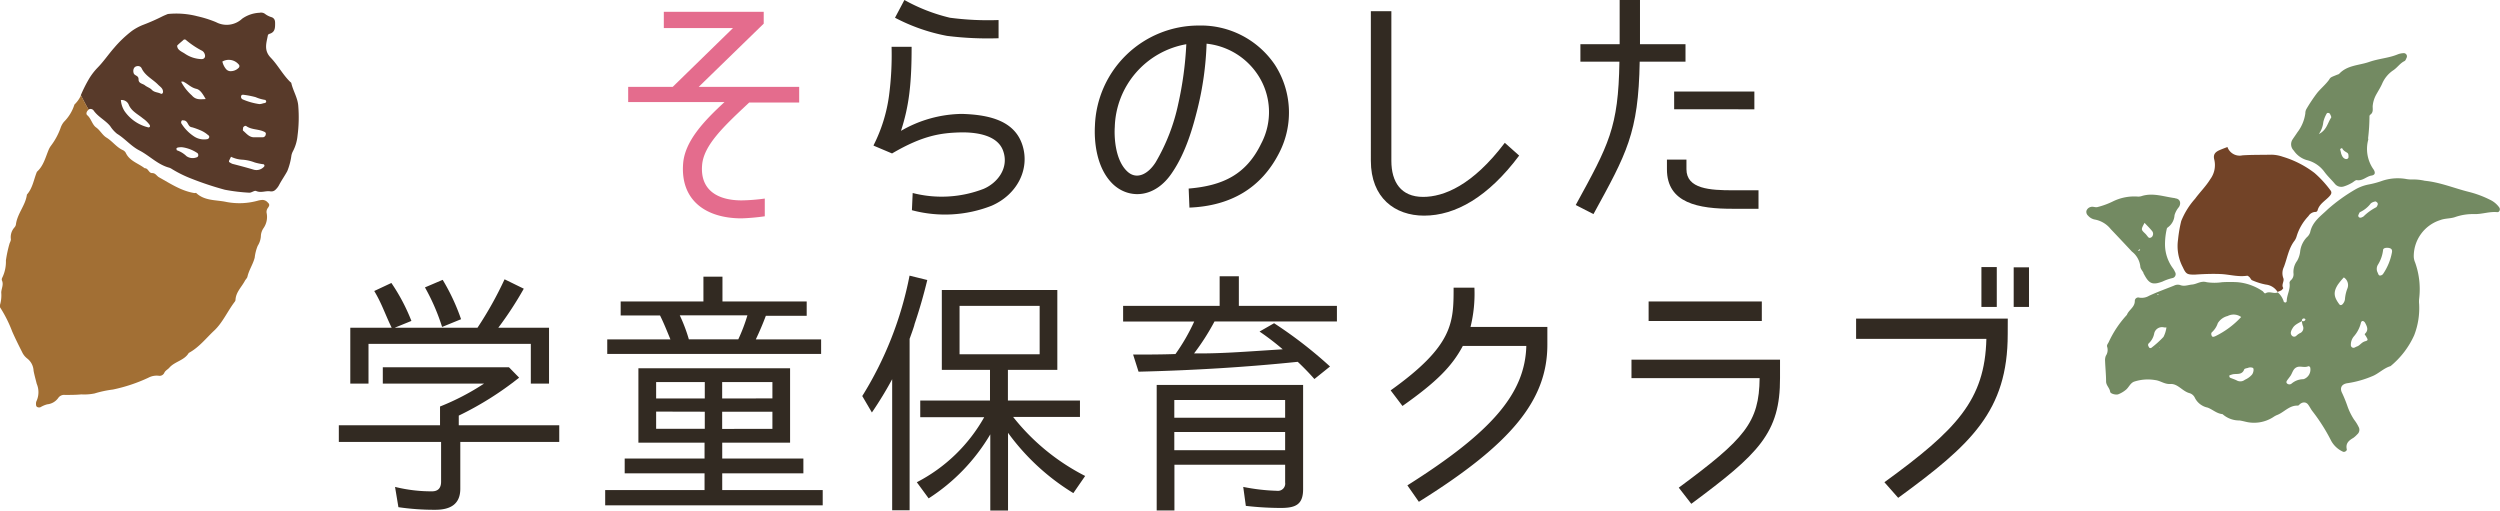 <svg xmlns="http://www.w3.org/2000/svg" width="422.93" height="86.37" viewBox="0 0 422.93 86.37"><defs><style>.cls-1{fill:#738a62;}.cls-1,.cls-2,.cls-3,.cls-4,.cls-5{fill-rule:evenodd;}.cls-2{fill:#724327;}.cls-3{fill:none;}.cls-4{fill:#583a2a;}.cls-5{fill:#a26f34;}.cls-6{fill:#e46c8d;}.cls-7{fill:#322a22;}</style></defs><g id="レイヤー_2" data-name="レイヤー 2"><g id="page-titleのコピー_2" data-name="page-titleのコピー 2"><path class="cls-1" d="M385.23,49.38a3.23,3.23,0,0,1,1.13,1.69s.2.13.29.11a.33.33,0,0,0,.2-.23c0-1.06.66-2,.47-3.11,0-.13.11-.32.23-.43A1.31,1.31,0,0,0,388,46.3a3.12,3.12,0,0,1,.6-2.16,4.1,4.1,0,0,0,.53-1.66,4.17,4.17,0,0,1,1.11-2.33,1.84,1.84,0,0,0,.58-.87c.38-1.81,1.83-2.76,3-3.9a28.9,28.9,0,0,1,4.51-3.26,7.46,7.46,0,0,1,2.27-.89,14.8,14.8,0,0,0,2.2-.57,8.31,8.31,0,0,1,4.13-.4,5.11,5.11,0,0,0,1.22.1,8.7,8.7,0,0,1,2.05.22c2.59.25,5,1.27,7.45,1.88a17.29,17.29,0,0,1,3.58,1.33,4,4,0,0,1,1.59,1.33c.21.32,0,.81-.36.77-1.3-.13-2.54.35-3.82.33a9.15,9.15,0,0,0-3.27.49c-.79.29-1.7.2-2.54.52a6.42,6.42,0,0,0-4.49,6.17,2.65,2.65,0,0,0,.23,1,13.43,13.43,0,0,1,.68,6.16,4.32,4.32,0,0,0,0,.88,12.62,12.62,0,0,1-.84,5.28,14.41,14.41,0,0,1-4,5.22c-1.19.35-2.07,1.33-3.18,1.74a17.19,17.19,0,0,1-4,1.13c-1.08.12-1.47.79-1,1.7a22.24,22.24,0,0,1,.86,2.11A10.56,10.56,0,0,0,398.25,71,6.62,6.62,0,0,1,399,72.2a1,1,0,0,1-.22,1.28,4.5,4.5,0,0,1-.65.59c-.76.44-1.35.92-1.12,1.94.06.25-.39.53-.63.41a4.28,4.28,0,0,1-2-1.83,30.81,30.81,0,0,0-3.16-5c-.29-.36-.48-.8-.77-1.17s-.8-.48-1.31-.1c-.14.1-.28.31-.41.3-1.48-.07-2.35,1.18-3.59,1.62a3.7,3.7,0,0,0-.61.35,6,6,0,0,1-4.66.75c-.34-.08-.68-.16-1-.21a4.24,4.24,0,0,1-2.88-1.07c-1-.09-1.68-.8-2.54-1.11a3.12,3.12,0,0,1-2.12-1.61,1.46,1.46,0,0,0-.89-.82c-1.22-.3-2-1.63-3.26-1.56-1,.07-1.68-.56-2.58-.66a7.4,7.4,0,0,0-3.64.29c-.59.28-.81.9-1.27,1.31a4.71,4.71,0,0,1-1.33.8c-.39.15-1.33-.08-1.38-.42-.09-.66-.68-1.06-.69-1.75,0-1.16-.13-2.33-.17-3.49a2,2,0,0,1,.13-.85,1.77,1.77,0,0,0,.23-1.5c-.12-.3.12-.54.25-.8a17.51,17.51,0,0,1,3.08-4.62c.32-.86,1.35-1.29,1.34-2.36a.58.58,0,0,1,.75-.56,2.43,2.43,0,0,0,1.66-.31c1.38-.64,2.82-1.16,4.23-1.72a1.39,1.39,0,0,1,1-.11c.7.29,1.36,0,2-.07.84-.05,1.54-.69,2.52-.4a8.79,8.79,0,0,0,2.61,0,23.12,23.12,0,0,1,2.63,0,9,9,0,0,1,4.2,1.5c.19.12.31.49.54.36.68-.4,1.39.17,2.05-.14Zm4.21,4.92c-.57.37-1.26.6-1.61,1.25a1.84,1.84,0,0,0-.27.61.68.68,0,0,0,.31.74.53.53,0,0,0,.63-.12,2.67,2.67,0,0,1,.55-.4.93.93,0,0,0,.52-1.28,3.39,3.39,0,0,1-.16-.83.34.34,0,0,0,.44,0c.08,0,.17-.17.16-.24s-.21-.21-.37-.14A.32.32,0,0,0,389.44,54.3Zm-10.3-.67a2.17,2.17,0,0,0-2.28-.17,2.71,2.71,0,0,0-1.67,1.21,3.58,3.58,0,0,1-1,1.54c-.16.14-.12.44,0,.65s.41.09.61,0A14.68,14.68,0,0,0,379.14,53.63Zm10.7,10.46a1.71,1.71,0,0,0,1-1.83c0-.17-.2-.36-.37-.29-.67.29-1.38-.14-2,.19s-.67,1.05-1.07,1.54l-.42.56c-.14.19-.28.41-.08.61a.59.59,0,0,0,.8,0,3.09,3.09,0,0,1,1.91-.72A.62.62,0,0,0,389.84,64.09Zm12.41-17.94c.1.23.15.5.44.46a.69.69,0,0,0,.44-.24,9.55,9.55,0,0,0,1.52-3.67c.08-.46-.08-.66-.5-.75s-1,0-1,.35a6,6,0,0,1-.9,2.53A1.37,1.37,0,0,0,402.25,46.15Zm-5.74.78a11.1,11.1,0,0,0-1,1.21c-.87,1.35-.63,2.17.24,3.34.17.23.45.13.59-.07a1.47,1.47,0,0,0,.36-.77,6.15,6.15,0,0,1,.42-1.85A1.54,1.54,0,0,0,396.51,46.93Zm2.19,11.69c.5-.13.79-.71,1.4-.88s.48-.29.13-.9c-.08-.14-.29-.25-.1-.42.59-.59.31-1.19,0-1.77a.7.7,0,0,0-.36-.34c-.18-.05-.34.13-.37.3a5.39,5.39,0,0,1-1.2,2.31,2.17,2.17,0,0,0-.5,1.45.45.45,0,0,0,.58.45Zm-18.92,5.62a3.35,3.35,0,0,0,1.19-.86c.26-.32.37-1,.16-1.14a1.09,1.09,0,0,0-.85,0c-.22.06-.57.11-.62.25-.38,1-1.24.69-1.94.83a4.66,4.66,0,0,0-.49.16c-.05,0-.11.09-.1.13s.05.24.12.28c.37.16.77.28,1.13.46A1.24,1.24,0,0,0,379.78,64.24ZM366.5,55.39a2.46,2.46,0,0,1-.4,0,1.35,1.35,0,0,0-1.68,1.08,3,3,0,0,1-.93,1.63.41.41,0,0,0-.09.32,1.19,1.19,0,0,0,.23.43.34.34,0,0,0,.31,0A17.08,17.08,0,0,0,366,57,5,5,0,0,0,366.5,55.39Zm35.63-21.15c-.08-.05-.19-.18-.26-.16a1.65,1.65,0,0,0-.79.32,4.85,4.85,0,0,1-1.8,1.47c-.13.05-.2.28-.27.43a.35.35,0,0,0,.07.46.46.46,0,0,0,.48,0,1.08,1.08,0,0,0,.3-.16,8.39,8.39,0,0,1,2.08-1.51c.13-.05.22-.25.28-.41A.37.37,0,0,0,402.13,34.24Zm-37,15.51-.13,0s-.05.1,0,.13.08,0,.13.05A.5.5,0,0,1,365.14,49.75Zm.15,9.1h.11l0-.08Z"/><path class="cls-2" d="M385.31,49.4a2.68,2.68,0,0,0-2-1.26,10.77,10.77,0,0,1-2.32-.73c-.18-.07-.27-.36-.43-.51s-.3-.27-.43-.25c-1.52.23-3-.23-4.47-.29s-2.92,0-4.38.1c-1.29,0-1.47-.1-2-1.24a7.66,7.66,0,0,1-.81-4.73A22.44,22.44,0,0,1,369,37.4a12.79,12.79,0,0,1,2.35-3.78c.82-1.12,1.83-2.1,2.57-3.31a4,4,0,0,0,.68-3.28c-.22-.84.08-1.28.9-1.64.42-.18.85-.34,1.32-.52a2.19,2.19,0,0,0,2.54,1.41c1.63-.11,3.27-.07,4.91-.11a6.07,6.07,0,0,1,1.89.34,16.78,16.78,0,0,1,5.39,2.75,18.27,18.27,0,0,1,2.67,2.9c.31.38.19.68-.15,1.05-.69.76-1.7,1.27-2,2.37a.36.36,0,0,1-.39.27,1.45,1.45,0,0,0-1.15.7,8.57,8.57,0,0,0-2,3.41,2.4,2.4,0,0,1-.38.79c-1,1.31-1.21,2.93-1.78,4.41a2.4,2.4,0,0,0-.1,1.88c.23.54-.39,1.12,0,1.7,0,0-.19.28-.32.37a4.67,4.67,0,0,1-.65.27Z"/><path class="cls-1" d="M395.43,12.62a.63.63,0,0,0,.3-.14c1.38-1.47,3.33-1.4,5.06-2s3.31-.64,4.88-1.3a3.12,3.12,0,0,1,1-.19.54.54,0,0,1,.47.76c-.1.21-.19.5-.36.58-.76.36-1.2,1.09-1.89,1.55A5.19,5.19,0,0,0,403,14.14c-.28.64-.66,1.23-1,1.84a4.86,4.86,0,0,0-.61,2c0,.52.13,1.07-.43,1.44a.38.38,0,0,0-.11.32,33.66,33.66,0,0,1-.23,3.62c0,.11.06.24,0,.35a6,6,0,0,0,.95,5c.33.56.2.92-.43,1-.83.16-1.46.94-2.45.76-.25,0-.57.35-.88.5a6.22,6.22,0,0,1-1.27.56,1.4,1.4,0,0,1-1.56-.45c-.56-.68-1.22-1.27-1.75-2a5.2,5.2,0,0,0-3-2,4,4,0,0,1-2.19-1.61,1.49,1.49,0,0,1-.17-1.93c.25-.38.53-.76.78-1.15A6.79,6.79,0,0,0,390,19.16a1.42,1.42,0,0,1,.16-.68A26.93,26.93,0,0,1,392,15.72c.62-.76,1.4-1.39,2-2.21C394.27,13.05,394.31,13.08,395.43,12.62Zm-3.15,10.06c1.35-.68,1.48-1.89,2.08-2.77.08-.12-.09-.43-.19-.63s-.48-.25-.56-.06a5,5,0,0,0-.57,1.43A4.26,4.26,0,0,1,392.28,22.68Zm3.78,3.3c.2.61.42.79.69.9a.53.53,0,0,0,.33,0,.36.36,0,0,0,.22-.4c0-.24,0-.49-.21-.63s-.7-.36-.85-.77c0,0-.12,0-.16,0s-.21.16-.19.22C396,25.65,396.06,26,396.06,26Z"/><path class="cls-1" d="M362.62,46.16c-.19-.36-.54-.73-.54-1.09a3.69,3.69,0,0,0-1.42-2.51q-1.79-1.92-3.59-3.81a4.47,4.47,0,0,0-2.63-1.6,2,2,0,0,1-1.2-.67.86.86,0,0,1-.28-.79,1,1,0,0,1,.75-.68c.39-.12.78.14,1.2,0a12.9,12.9,0,0,0,2.46-.9,8.18,8.18,0,0,1,4.35-.85,2,2,0,0,0,.68-.12c1.87-.55,3.66.13,5.48.37a1,1,0,0,1,.16.05c.88.12.93.94.57,1.47a3.74,3.74,0,0,0-.74,1.37,2.73,2.73,0,0,1-1.14,2.07.41.41,0,0,0-.18.29,11.5,11.5,0,0,0-.29,2.72,6.83,6.83,0,0,0,1.34,3.91,2.73,2.73,0,0,1,.34.6.68.68,0,0,1-.46,1.06,8.18,8.18,0,0,0-1.64.58c-1.6.6-2.22.41-3-1-.09-.15-.17-.31-.25-.46Zm.18-8.46c-.62,1.14-.61,1.13.1,1.81.21.19.36.45.56.65s.61,0,.71-.28a.74.74,0,0,0-.11-.81C363.7,38.62,363.28,38.22,362.8,37.7Zm-.73,4.54c-.06,0-.13-.07-.15-.06a2,2,0,0,0-.2.22s.12.07.15.05S362,42.31,362.07,42.24Z"/><path class="cls-3" d="M379.14,53.63a14.68,14.68,0,0,1-4.35,3.23c-.2.09-.41.27-.61,0s-.19-.51,0-.65a3.58,3.58,0,0,0,1-1.54,2.71,2.71,0,0,1,1.67-1.21A2.17,2.17,0,0,1,379.14,53.63Z"/><path class="cls-3" d="M389.84,64.09a.62.62,0,0,1-.32.11,3.09,3.09,0,0,0-1.91.72.59.59,0,0,1-.8,0c-.2-.2-.06-.42.08-.61l.42-.56c.4-.49.41-1.22,1.07-1.54s1.37.1,2-.19c.17-.07.34.12.37.29A1.71,1.71,0,0,1,389.84,64.09Z"/><path class="cls-3" d="M402.25,46.15a1.37,1.37,0,0,1-.05-1.32,6,6,0,0,0,.9-2.53c0-.32.51-.46,1-.35s.58.29.5.75a9.55,9.55,0,0,1-1.52,3.67.69.69,0,0,1-.44.24C402.4,46.65,402.35,46.38,402.25,46.15Z"/><path class="cls-3" d="M396.51,46.93a1.54,1.54,0,0,1,.59,1.86,6.15,6.15,0,0,0-.42,1.85,1.47,1.47,0,0,1-.36.77c-.14.2-.42.3-.59.07-.87-1.17-1.11-2-.24-3.34A11.1,11.1,0,0,1,396.51,46.93Z"/><path class="cls-3" d="M398.7,58.62l-.38.2a.45.45,0,0,1-.58-.45,2.17,2.17,0,0,1,.5-1.45,5.39,5.39,0,0,0,1.2-2.31c0-.17.19-.35.37-.3a.7.7,0,0,1,.36.34c.27.58.55,1.18,0,1.77-.19.17,0,.28.1.42.35.61.37.76-.13.9S399.2,58.49,398.7,58.62Z"/><path class="cls-3" d="M379.78,64.24a1.24,1.24,0,0,1-1.4.07c-.36-.18-.76-.3-1.13-.46-.07,0-.1-.18-.12-.28s.05-.11.1-.13a4.66,4.66,0,0,1,.49-.16c.7-.14,1.56.13,1.94-.83,0-.14.4-.19.62-.25a1.09,1.09,0,0,1,.85,0c.21.14.1.82-.16,1.14A3.35,3.35,0,0,1,379.78,64.24Z"/><path class="cls-3" d="M366.5,55.39A5,5,0,0,1,366,57a17.08,17.08,0,0,1-2,1.87.34.34,0,0,1-.31,0,1.19,1.19,0,0,1-.23-.43.41.41,0,0,1,.09-.32,3,3,0,0,0,.93-1.63,1.35,1.35,0,0,1,1.68-1.08A2.46,2.46,0,0,0,366.5,55.39Z"/><path class="cls-3" d="M402.13,34.24a.37.37,0,0,1,.09.48c-.06.16-.15.36-.28.41a8.39,8.39,0,0,0-2.08,1.51,1.08,1.08,0,0,1-.3.16.46.46,0,0,1-.48,0,.35.35,0,0,1-.07-.46c.07-.15.14-.38.27-.43a4.85,4.85,0,0,0,1.8-1.47,1.65,1.65,0,0,1,.79-.32C401.94,34.06,402.05,34.19,402.13,34.24Z"/><path class="cls-3" d="M389.4,54.27a4,4,0,0,0,.17.83.93.93,0,0,1-.52,1.28,2.67,2.67,0,0,0-.55.4.53.53,0,0,1-.63.12.68.68,0,0,1-.31-.74,1.84,1.84,0,0,1,.27-.61c.35-.65,1-.88,1.61-1.25Z"/><path class="cls-3" d="M389.44,54.3a.32.32,0,0,1,.2-.39c.16-.07.33-.07.37.14s-.08.19-.16.24a.35.35,0,0,1-.45,0Z"/><path class="cls-3" d="M365.14,49.75a.5.5,0,0,0,0,.13c-.05,0-.11,0-.13-.05s0-.09,0-.13Z"/><polygon class="cls-3" points="365.29 58.85 365.36 58.77 365.4 58.85 365.29 58.85"/><path class="cls-3" d="M396.06,26s-.1-.33-.17-.67c0-.06.11-.16.19-.22s.16,0,.16,0c.15.41.53.55.85.77s.2.39.21.63a.36.36,0,0,1-.22.4.53.53,0,0,1-.33,0C396.48,26.77,396.26,26.59,396.06,26Z"/><path class="cls-3" d="M362.8,37.7c.48.52.9.92,1.26,1.37a.74.74,0,0,1,.11.81c-.1.25-.53.44-.71.28s-.35-.46-.56-.65C362.19,38.83,362.18,38.84,362.8,37.7Z"/><path class="cls-3" d="M362.07,42.24c-.07.07-.13.15-.2.21s-.1,0-.15-.05a2,2,0,0,1,.2-.22S362,42.22,362.07,42.24Z"/><path class="cls-3" d="M23,11.25c.35,0,.77,0,.93.32.59,1.28,1.88,1.84,2.79,2.78.32.33.76.56.82,1.08a.53.53,0,0,1-.05.33c-.05.07-.22.15-.28.11-.5-.28-1.13-.21-1.57-.69-.3-.32-.81-.46-1.16-.75s-1.08-.29-1.07-1-.68-.57-.83-1.06S22.61,11.36,23,11.25Z"/><path class="cls-3" d="M31.12,6.71c.16,0,.29,0,.37.11a14.62,14.62,0,0,0,2.72,1.81,1,1,0,0,1,.41.52c.2.47,0,.84-.52.82a5.27,5.27,0,0,1-2.78-.89c-.41-.29-.94-.47-1.23-.92C30,8,29.93,7.75,30,7.68,30.35,7.32,30.76,7,31.12,6.71Z"/><path class="cls-3" d="M20.49,16.92a1.29,1.29,0,0,1,1.31.75c.47,1.16,1.56,1.64,2.42,2.36a4.69,4.69,0,0,1,1.13,1.09.4.4,0,0,1,0,.32.29.29,0,0,1-.27.11,6.84,6.84,0,0,1-4-2.72A4,4,0,0,1,20.49,16.92Z"/><path class="cls-3" d="M39.09,26.47a5,5,0,0,0,2,.5,7.06,7.06,0,0,1,2,.46,9.18,9.18,0,0,0,1.51.31.26.26,0,0,1,.11.42,1.72,1.72,0,0,1-1.72.56c-1.22-.36-2.44-.69-3.66-1a2.79,2.79,0,0,1-.58-.33s0-.12,0-.17C38.84,27,39,26.76,39.09,26.47Z"/><path class="cls-3" d="M35,23.55a3.05,3.05,0,0,1-2.2-.49,7.09,7.09,0,0,1-2.13-2.2.48.48,0,0,1,.09-.47c.1-.09.32,0,.49,0a.55.55,0,0,1,.15.08c.45.25.43,1,1.08,1.06a11.59,11.59,0,0,1,1.32.47,4.67,4.67,0,0,1,1.34.8c.14.1.28.2.26.4A.43.43,0,0,1,35,23.55Z"/><path class="cls-3" d="M30.65,13.82c.18,0,.3-.06.38,0,.75.35,1.28,1,2.2,1.21.66.14,1.12.93,1.58,1.73-1,.06-1.7.2-2.4-.65A8,8,0,0,1,30.65,13.82Z"/><path class="cls-3" d="M30,25a3,3,0,0,1,.81-.06,6.09,6.09,0,0,1,2.58,1,.42.42,0,0,1,.13.3.37.37,0,0,1-.31.36,1.83,1.83,0,0,1-1.68-.21,4.33,4.33,0,0,0-1.64-1s-.06-.18-.06-.28S29.93,25.1,30,25Z"/><path class="cls-4" d="M49.29,14.09c0-.11-.15-.19-.23-.27C47.82,12.6,47,11,45.8,9.76S45.07,7.28,45.31,6a.36.36,0,0,1,.23-.26c1-.27,1-1,1-1.81,0-.49-.1-.78-.52-1A3.47,3.47,0,0,1,44.9,2.4a1.14,1.14,0,0,0-1-.24,5.52,5.52,0,0,0-2.93,1,3.83,3.83,0,0,1-4.42.59,19,19,0,0,0-3.16-1,14.11,14.11,0,0,0-5-.38c-.21.09-.54.22-.86.37-1,.51-2.1,1-3.2,1.42a8.92,8.92,0,0,0-2,1.06,19.39,19.39,0,0,0-3,2.85c-1,1.13-1.83,2.39-2.9,3.46a10.86,10.86,0,0,0-1.27,1.64,23.16,23.16,0,0,0-1.49,2.94c.52,1,.94,1.8,1.31,2.43,0,0,.05,0,.09-.06a.65.65,0,0,1,.78.23c.75,1.07,2,1.65,2.79,2.62a5.42,5.42,0,0,0,1.16,1.3c1.35.82,2.35,2.08,3.76,2.81,1.75.9,3.13,2.43,5.11,2.94a2.37,2.37,0,0,1,.47.25,20.06,20.06,0,0,0,3.29,1.61,52.64,52.64,0,0,0,5.61,1.86,30.48,30.48,0,0,0,4.16.5c.37,0,.86-.42,1.13-.29.83.37,1.61-.07,2.39.06a1,1,0,0,0,.92-.31,3,3,0,0,0,.62-.85c.42-.78.93-1.5,1.34-2.26a10.76,10.76,0,0,0,.7-2.65,2.59,2.59,0,0,1,.23-.66A7.11,7.11,0,0,0,50.33,23a23.91,23.91,0,0,0,.13-5.07C50.37,16.57,49.59,15.39,49.29,14.09Zm-8.93-3.21a.4.4,0,0,1,0,.61,1.91,1.91,0,0,1-1.4.55,1,1,0,0,1-.74-.38,3,3,0,0,1-.6-1.25A2.19,2.19,0,0,1,40.36,10.88Zm-15,10.56a.29.29,0,0,1-.27.11,6.84,6.84,0,0,1-4-2.72,4,4,0,0,1-.64-1.91,1.29,1.29,0,0,1,1.31.75c.47,1.16,1.56,1.64,2.42,2.36a4.69,4.69,0,0,1,1.13,1.09A.4.4,0,0,1,25.36,21.44Zm2.16-5.68c-.05.07-.22.15-.28.11-.5-.28-1.13-.21-1.57-.69-.3-.32-.81-.46-1.16-.75s-1.08-.29-1.07-1-.68-.57-.83-1.06,0-1,.42-1.14.77,0,.93.32c.59,1.28,1.88,1.84,2.79,2.78.32.33.76.56.82,1.08A.53.53,0,0,1,27.52,15.76Zm5.71,10.87a1.83,1.83,0,0,1-1.68-.21,4.33,4.33,0,0,0-1.64-1s-.06-.18-.06-.28.08-.08.17-.17a3,3,0,0,1,.81-.06,6.09,6.09,0,0,1,2.58,1,.42.42,0,0,1,.13.3A.37.37,0,0,1,33.23,26.63ZM35,23.55a3.05,3.05,0,0,1-2.2-.49,7.09,7.09,0,0,1-2.13-2.2.48.48,0,0,1,.09-.47c.1-.09.32,0,.49,0a.55.55,0,0,1,.15.08c.45.25.43,1,1.08,1.06a11.59,11.59,0,0,1,1.32.47,4.67,4.67,0,0,1,1.34.8c.14.1.28.2.26.4A.43.43,0,0,1,35,23.55Zm-2.6-7.46a8,8,0,0,1-1.76-2.27c.18,0,.3-.06.38,0,.75.35,1.28,1,2.2,1.21.66.14,1.12.93,1.58,1.73C33.84,16.8,33.11,16.94,32.41,16.09ZM34.1,10a5.27,5.27,0,0,1-2.78-.89c-.41-.29-.94-.47-1.23-.92C30,8,29.93,7.75,30,7.68c.35-.36.76-.66,1.12-1,.16,0,.29,0,.37.11a14.62,14.62,0,0,0,2.72,1.81,1,1,0,0,1,.41.52C34.82,9.62,34.59,10,34.1,10ZM44.7,28.16a1.72,1.72,0,0,1-1.72.56c-1.22-.36-2.44-.69-3.66-1a2.79,2.79,0,0,1-.58-.33s0-.12,0-.17c.09-.2.2-.41.34-.7a5,5,0,0,0,2,.5,7.06,7.06,0,0,1,2,.46,9.18,9.18,0,0,0,1.51.31A.26.26,0,0,1,44.7,28.16Zm-.19-4.94-.17,0c-.41,0-.81,0-1.22,0-.93.08-1.42-.64-2-1.12-.07-.06,0-.32,0-.47s.34-.44.54-.3c.88.63,2,.49,2.93.91.19.08.45.18.37.48A.54.54,0,0,1,44.51,23.22Zm.37-5.83a.89.89,0,0,1-.33.08h0a2.17,2.17,0,0,1-.67.14,11,11,0,0,1-2.83-.8.47.47,0,0,1-.25-.58c.05-.2.26-.22.43-.19a15,15,0,0,1,2,.39,6.54,6.54,0,0,0,1.62.47c.07,0,.17.16.18.25S45,17.35,44.88,17.39Z"/><path class="cls-5" d="M12.64,17.64a.25.25,0,0,0-.08.15,7.16,7.16,0,0,1-1.74,2.82,3.25,3.25,0,0,0-.58,1.06,11.32,11.32,0,0,1-1.63,3,3.34,3.34,0,0,0-.35.6C7.71,26.56,7.39,28,6.31,29a.36.36,0,0,0-.1.15c-.51,1.28-.7,2.7-1.66,3.77C4.34,34.71,2.92,36.12,2.69,38a1,1,0,0,1-.24.47,2.46,2.46,0,0,0-.61,2c0,.32-.18.55-.25.82A20.78,20.78,0,0,0,1,44.06a6.2,6.2,0,0,1-.6,2.88.63.63,0,0,0-.08.49c.34.71-.09,1.38-.11,2.06A5.67,5.67,0,0,1,0,51.58a.49.49,0,0,0,.06.49,21.7,21.7,0,0,1,2,4c.52,1.18,1.09,2.33,1.67,3.47a2.9,2.9,0,0,0,.85,1.09,2.77,2.77,0,0,1,1.1,2.09c.14.75.35,1.47.53,2.2a3.64,3.64,0,0,1,0,2.86,1,1,0,0,0-.12.51c0,.24,0,.49.27.59a.67.67,0,0,0,.5,0A4.35,4.35,0,0,1,8,68.4a2.6,2.6,0,0,0,1.89-1.13,1.2,1.2,0,0,1,1.09-.46c.93,0,1.86,0,2.78-.09A8.63,8.63,0,0,0,16,66.56a18.2,18.2,0,0,1,3.1-.66,27.24,27.24,0,0,0,6-2,3,3,0,0,1,1.7-.34.88.88,0,0,0,1-.5c.18-.39.59-.56.84-.85.93-1.07,2.54-1.22,3.29-2.5,1.74-.94,2.92-2.49,4.32-3.8s2.25-3.27,3.45-4.85a.62.62,0,0,0,.14-.31c.05-1.3,1-2.15,1.57-3.21.13-.26.39-.47.45-.73.26-1.14.94-2.09,1.23-3.23a7.38,7.38,0,0,1,.51-2,3.43,3.43,0,0,0,.54-1.79,2.62,2.62,0,0,1,.41-1.15A3.32,3.32,0,0,0,45.1,36a1.12,1.12,0,0,1,.22-.83c.23-.32.36-.58,0-.89a1.23,1.23,0,0,0-.9-.46,3.94,3.94,0,0,0-.7.1,11.64,11.64,0,0,1-5.4.25c-1.73-.38-3.67-.15-5.12-1.51-.06-.05-.21,0-.32,0-2.23-.36-4.07-1.61-6-2.68-.38-.22-.57-.71-1.15-.7s-.64-.85-1.26-.82c-1.09-.85-2.56-1.21-3.2-2.62a1.11,1.11,0,0,0-.52-.46C19.7,24.9,19,23.87,18,23.27c-.67-.41-1.08-1.25-1.74-1.71s-.83-1.5-1.5-2.07c-.28-.23-.08-.73.25-.93-.37-.63-.79-1.41-1.31-2.43A5,5,0,0,1,12.64,17.64Z"/><path class="cls-6" d="M118.77,28c-.31,4.14,2.6,5.9,6.69,5.9a31.91,31.91,0,0,0,3.92-.31v3a36.53,36.53,0,0,1-3.92.35c-6,0-10.34-3-9.9-9.2.26-3.83,3.52-7.26,7-10.47H106.27V14.7h7.53L124,4.75H112.3V2h16.9V4l-11,10.7h17v2.64h-8.45C122.42,21.39,119,24.6,118.77,28Z"/><path class="cls-7" d="M152.42,22.14a21,21,0,0,1,10.3-2.87c5,.14,9,1.32,10.26,5.33s-.88,8.32-5.24,10.21a21.59,21.59,0,0,1-13.47.75l.13-2.91a19.69,19.69,0,0,0,12-.7c2.34-1,4.27-3.48,3.35-6.29-.93-3-5.06-3.31-7.31-3.26-3.21.09-6.29.48-11.53,3.56l-3.12-1.32,0-.08a26.25,26.25,0,0,0,2.6-8.32,52.49,52.49,0,0,0,.44-8.32h3.39C154.23,14.57,153.7,18.17,152.42,22.14Zm7.79-16.07A31.35,31.35,0,0,1,151.41,3L153,0a30,30,0,0,0,7.7,3,49,49,0,0,0,8.23.39V6.47A55.11,55.11,0,0,1,160.21,6.07Z"/><path class="cls-7" d="M213.36,24.29a11.43,11.43,0,0,0-.53-11.57,11.87,11.87,0,0,0-8.71-5.33,52.69,52.69,0,0,1-1.54,11.05c-.75,3-1.93,7.3-4.27,10.74-2.9,4.4-7.3,4.53-10,2-2.9-2.77-3.21-7.39-3.08-9.86a17.57,17.57,0,0,1,17.56-17A15.11,15.11,0,0,1,215.7,11a14.89,14.89,0,0,1,.74,14.79c-3.08,6.11-8.36,9.06-15.22,9.33l-.13-3.22C206.81,31.42,210.81,29.57,213.36,24.29ZM200.69,7.48a14.64,14.64,0,0,0-12.1,14c-.09,1.19-.09,5.41,2.07,7.48,1.58,1.54,3.56.53,4.84-1.5a32.83,32.83,0,0,0,3.83-9.9A58.81,58.81,0,0,0,200.69,7.48Z"/><path class="cls-7" d="M240.91,36.48c-4.92,0-9-3-9-9.28V1.89h3.47V27.2c0,3.6,1.63,6.11,5.37,6.11,3.48,0,8.36-1.93,13.82-9.15L257,26.32C251.78,33.31,246.24,36.48,240.91,36.48Z"/><path class="cls-7" d="M269.57,36.22l-3-1.54c5.59-10.21,7.22-13.07,7.39-24.25h-6.6V7.48H274V0h3.44V7.48h7.7v2.95h-7.75C277.19,22.53,275.16,26,269.57,36.22ZM282,28.65V27h3.3v1.63c0,3.34,4,3.56,7.84,3.56h4.35v3.13h-4.26C287.31,35.34,282,34.37,282,28.65Zm14.79-13.16v3H283.22v-3Z"/><path class="cls-7" d="M77.87,74.76v7.92c0,2.64-1.71,3.56-4.22,3.56a41.52,41.52,0,0,1-6.25-.44l-.57-3.43a25.42,25.42,0,0,0,6.25.75c1,0,1.54-.53,1.54-1.63V74.76H57.32V71.94H74.44V68.77a41.11,41.11,0,0,0,7.44-3.87H64.76V62.13H86.1l1.72,1.76a54,54,0,0,1-10.21,6.42h0v1.63h17v2.82ZM63.31,49.23l2.9-1.36a32.12,32.12,0,0,1,3.39,6.42l-2.82,1.15h14a61.7,61.7,0,0,0,4.58-8.19l3.25,1.59a59.65,59.65,0,0,1-4.31,6.6h8.58V64.9H89.8V58.17H62.34V64.9H59.26V55.44h7l-.13-.27C65.16,53.15,64.54,51.26,63.31,49.23Zm8.58-.61,3-1.28A34.85,34.85,0,0,1,78,54l-3.13,1.28h-.09A35.17,35.17,0,0,0,71.89,48.62Z"/><path class="cls-7" d="M135.91,77.57v2.51H122.18V82.9h17v2.59H102.38V82.9h16.81V80.08H105.68V77.57h13.51V74.89H108V62.3h25.66V74.89H122.18v2.68Zm-8-20.15h11v2.46H102.73V57.42h10.69c-.53-1.28-1.14-2.82-1.76-4.05H105V51h14V46.81h3.22V51h14.25v2.42h-6.91C129.09,54.69,128.47,56.14,127.86,57.42ZM111,64.63v2.78h8.23V64.63Zm0,5v2.91h8.23V69.65Zm5.58-12.23h8.32a29.22,29.22,0,0,0,1.54-4.05H115A27.14,27.14,0,0,1,116.54,57.42Zm14.09,10V64.63h-8.5v2.78Zm0,5.15V69.65h-8.5v2.91Z"/><path class="cls-7" d="M147.5,69.78,145.87,67a60.15,60.15,0,0,0,8-20.37l3,.74c-.62,2.56-1.32,5-2.16,7.48,0,.22-.83,2.47-.83,2.47v29h-2.95V64.15A62.62,62.62,0,0,1,147.5,69.78Zm36.08,10.74-2,2.9a38.39,38.39,0,0,1-11.05-10.2V86.37h-3V73.48a32.42,32.42,0,0,1-10.43,10.83l-2-2.73a27.57,27.57,0,0,0,11.4-11H155.68V67.76h11.8V62.57h-8.15V49.06h19.54V62.57h-8.36v5.19H182.7v2.77H171.39A36.74,36.74,0,0,0,183.58,80.52ZM162.33,51.74v8.19h13.55V51.74Z"/><path class="cls-7" d="M202,59.79h1c3.3,0,6.68-.22,10-.44l4-.26a44,44,0,0,0-3.92-3l2.46-1.41A73.08,73.08,0,0,1,225,62l-2.64,2.12c-.88-1-1.85-2-2.82-2.91-9,.93-17.91,1.45-26.93,1.67l-.92-2.9c2.42,0,4.79,0,7.22-.09h-.05a32.93,32.93,0,0,0,3.17-5.5H190V51.74h16.33v-5h3.25v5h16.59v2.64H205.46A39.32,39.32,0,0,1,202,59.79Zm14.66,26.14a52.5,52.5,0,0,1-5.9-.35l-.44-3.21a33.37,33.37,0,0,0,5.72.66,1.23,1.23,0,0,0,1.37-1.41v-3H198.68v7.74h-3V65.12h24.77v17.6C220.46,85.36,219.19,85.93,216.68,85.93Zm-18-18.26v3h18.75v-3Zm0,5.41v3.08h18.75V73.08Z"/><path class="cls-7" d="M258.21,58.52H247.47C245.62,62,243,64.63,237.26,68.68l-2-2.64c10.6-7.57,10.65-11.44,10.65-17.38h3.52a23.37,23.37,0,0,1-.66,6.65h13v3c0,9.33-6,16.76-21.74,26.58l-1.94-2.78C252.53,73,258,66.48,258.21,58.52Z"/><path class="cls-7" d="M286.12,85.23,284,82.5c11.18-8.27,13.6-11,13.68-18.53H276V60.85h25.13v3.08C301.17,73.26,297.52,76.78,286.12,85.23ZM298.05,51v3.3H278.9V51Z"/><path class="cls-7" d="M339.65,56.54c0,13-6.21,18.7-18.53,27.68l-2.33-2.64c12.23-8.89,17-13.91,17.25-24.25H314V53.9h25.66Zm-1.85-4.62h-2.6V45.18h2.6Zm5.45,0h-2.59V45.23h2.59Z"/></g></g></svg>